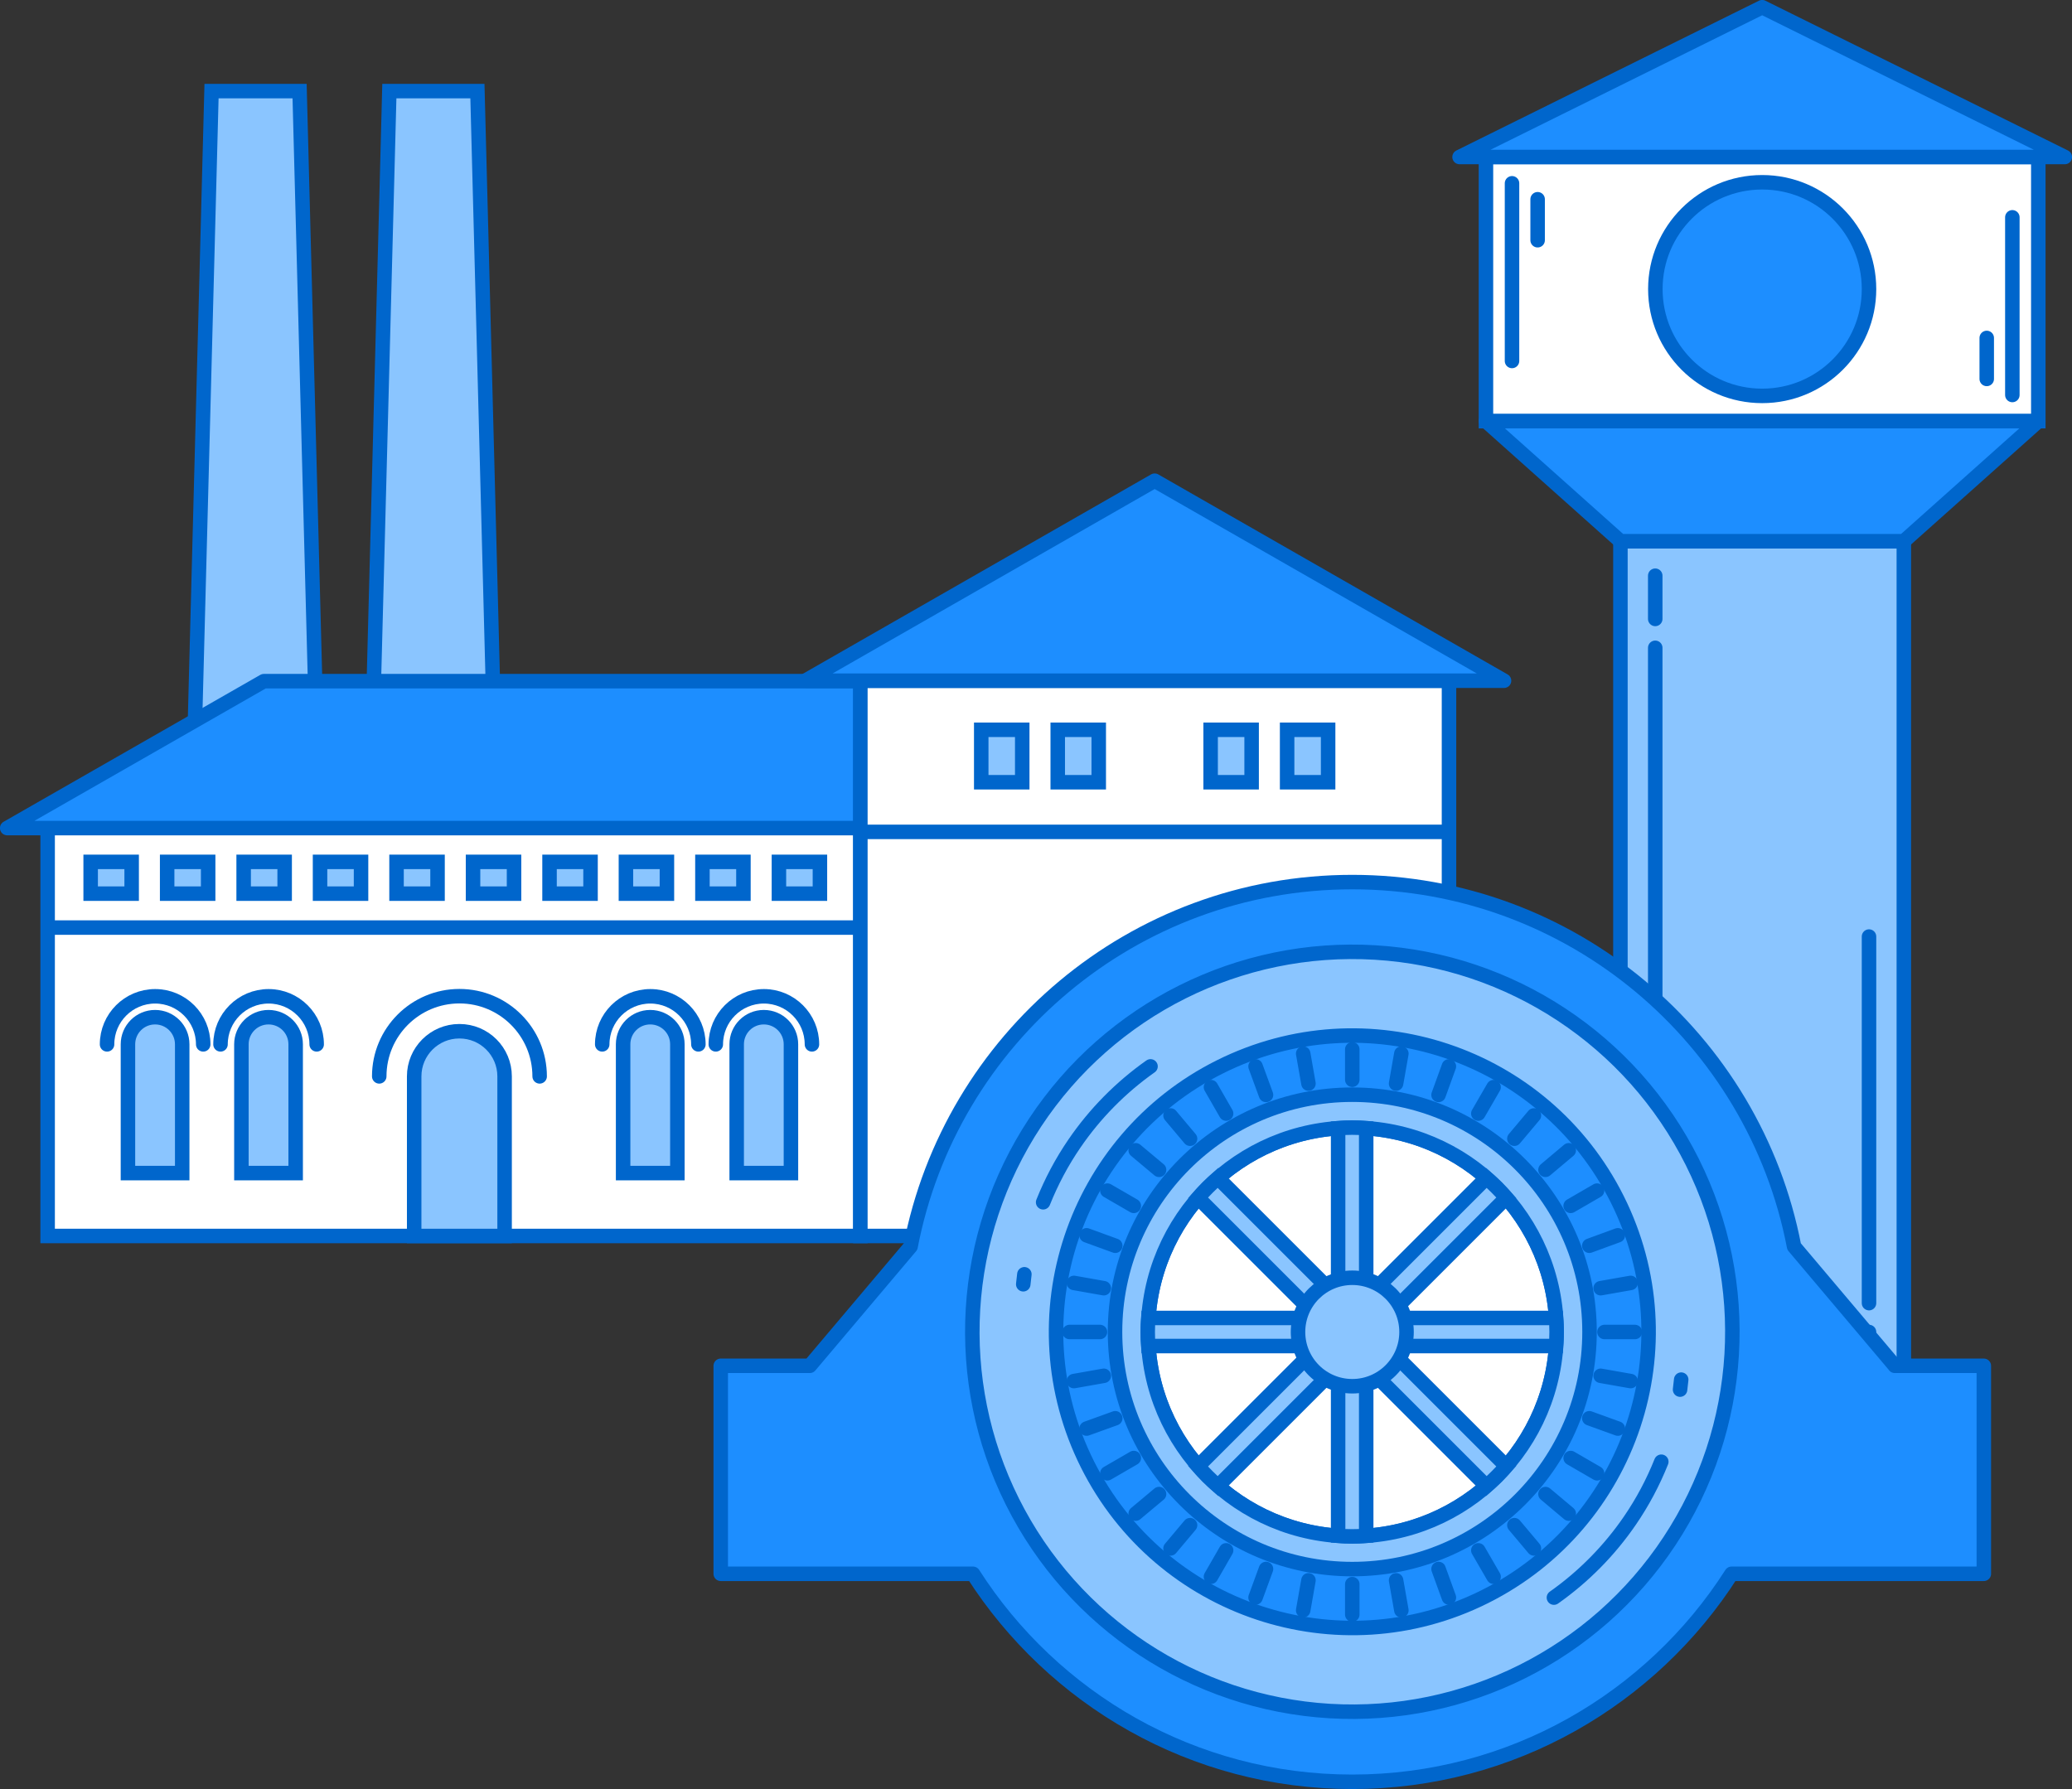 <?xml version="1.0" encoding="UTF-8"?>
<svg id="Layer_2" data-name="Layer 2" xmlns="http://www.w3.org/2000/svg" viewBox="0 0 184.45 159.29">
  <rect x="0" y="0" width="184.45" height="159.29" fill="#333333" stroke="none"/>
  <defs>
    <style>
      .cls-1 {
        stroke-linecap: round;
      }

      .cls-1, .cls-2 {
        fill: none;
      }

      .cls-1, .cls-2, .cls-3, .cls-4, .cls-5 {
        stroke: #06c;
        stroke-width: 1.29px;
      }

      .cls-1, .cls-3 {
        stroke-linejoin: round;
      }

      .cls-2, .cls-4, .cls-5 {
        stroke-miterlimit: 10;
      }

      .cls-3 {
        fill: #1d8eff;
      }

      .cls-4 {
        fill: #8ac5ff;
      }

      .cls-5 {
        fill: #fff;
      }
    </style>
  </defs>
  <g id="Layer_1-2" data-name="Layer 1">
    <g>
      <g>
        <g>
          <g>
            <polygon class="cls-4" points="44.1 69.49 33.05 69.49 34.66 8.11 42.5 8.11 44.1 69.49"/>
            <polygon class="cls-4" points="28.28 69.49 17.22 69.49 18.83 8.11 26.67 8.11 28.28 69.49"/>
          </g>
          <rect class="cls-5" x="4.24" y="73.73" width="72.35" height="36.32"/>
          <g>
            <rect class="cls-4" x="8.07" y="76.74" width="3.65" height="2.83"/>
            <rect class="cls-4" x="14.88" y="76.74" width="3.65" height="2.83"/>
            <rect class="cls-4" x="21.69" y="76.74" width="3.65" height="2.83"/>
            <rect class="cls-4" x="28.49" y="76.74" width="3.65" height="2.83"/>
            <rect class="cls-4" x="35.3" y="76.74" width="3.65" height="2.83"/>
            <rect class="cls-4" x="42.11" y="76.74" width="3.65" height="2.83"/>
            <rect class="cls-4" x="48.92" y="76.74" width="3.65" height="2.83"/>
            <rect class="cls-4" x="55.72" y="76.74" width="3.65" height="2.83"/>
            <rect class="cls-4" x="62.53" y="76.74" width="3.65" height="2.83"/>
            <rect class="cls-4" x="69.34" y="76.74" width="3.65" height="2.83"/>
          </g>
          <path class="cls-4" d="M13.81,90.57h0c1.33,0,2.41,1.08,2.41,2.41v11.47h-4.83v-11.47c0-1.33,1.08-2.41,2.41-2.41Z"/>
          <path class="cls-1" d="M9.53,92.99c0-2.36,1.92-4.28,4.28-4.28s4.28,1.92,4.28,4.28"/>
          <path class="cls-4" d="M23.91,90.57h0c1.33,0,2.41,1.08,2.41,2.41v11.47h-4.83v-11.47c0-1.33,1.08-2.41,2.41-2.41Z"/>
          <path class="cls-1" d="M19.63,92.99c0-2.36,1.92-4.28,4.28-4.28s4.28,1.92,4.28,4.28"/>
          <path class="cls-4" d="M57.89,90.57h0c1.33,0,2.41,1.08,2.41,2.41v11.47h-4.83v-11.47c0-1.33,1.08-2.41,2.41-2.41Z"/>
          <path class="cls-1" d="M53.61,92.99c0-2.36,1.92-4.28,4.28-4.28s4.28,1.92,4.28,4.28"/>
          <path class="cls-4" d="M68,90.57h0c1.33,0,2.41,1.08,2.41,2.41v11.47h-4.83v-11.47c0-1.33,1.08-2.41,2.41-2.41Z"/>
          <path class="cls-1" d="M63.72,92.99c0-2.36,1.92-4.28,4.28-4.28s4.28,1.92,4.28,4.28"/>
          <path class="cls-4" d="M40.9,91.82h0c2.22,0,4.02,1.8,4.02,4.02v14.21h-8.05v-14.21c0-2.22,1.8-4.02,4.02-4.02Z"/>
          <path class="cls-1" d="M33.76,95.84c0-3.94,3.2-7.14,7.14-7.14s7.14,3.2,7.14,7.14"/>
          <polygon class="cls-3" points="76.59 60.65 23.49 60.65 .64 73.73 76.59 73.73 76.59 60.65"/>
          <line class="cls-2" x1="4.24" y1="82.59" x2="76.59" y2="82.59"/>
        </g>
        <g>
          <rect class="cls-5" x="76.59" y="60.61" width="52.4" height="49.44"/>
          <polygon class="cls-3" points="102.79 42.8 102.79 42.8 71.69 60.61 133.89 60.61 102.79 42.8"/>
          <rect class="cls-4" x="87.35" y="64.98" width="3.65" height="4.67"/>
          <rect class="cls-4" x="94.16" y="64.98" width="3.65" height="4.67"/>
          <rect class="cls-4" x="107.77" y="64.98" width="3.65" height="4.67"/>
          <rect class="cls-4" x="114.58" y="64.98" width="3.65" height="4.67"/>
          <line class="cls-4" x1="76.59" y1="74.07" x2="128.99" y2="74.07"/>
        </g>
      </g>
      <g>
        <rect class="cls-4" x="144.25" y="48.19" width="25.23" height="77.32"/>
        <rect class="cls-5" x="132.28" y="13.98" width="49.17" height="23.52"/>
        <circle class="cls-3" cx="156.87" cy="25.74" r="9.51"/>
        <polygon class="cls-3" points="129.93 13.98 156.87 .64 183.81 13.98 129.93 13.98"/>
        <polygon class="cls-3" points="181.45 37.5 169.48 48.19 144.25 48.19 132.28 37.5 181.45 37.5"/>
        <line class="cls-1" x1="147.35" y1="57.68" x2="147.35" y2="90.32"/>
        <line class="cls-1" x1="147.35" y1="55.11" x2="147.35" y2="51.26"/>
        <line class="cls-1" x1="166.38" y1="116.03" x2="166.38" y2="83.39"/>
        <line class="cls-1" x1="166.38" y1="118.6" x2="166.38" y2="122.44"/>
        <line class="cls-1" x1="134.6" y1="16.32" x2="134.6" y2="32.14"/>
        <line class="cls-1" x1="136.88" y1="17.74" x2="136.88" y2="21.39"/>
        <line class="cls-1" x1="179.14" y1="35.17" x2="179.14" y2="19.35"/>
        <line class="cls-1" x1="176.86" y1="33.74" x2="176.86" y2="30.09"/>
      </g>
      <g>
        <g>
          <path class="cls-3" d="M168.68,121.61l-8.97-10.62s0,0,0,0c-3.55-18.48-19.81-32.45-39.33-32.45s-35.77,13.97-39.32,32.45h0s-8.97,10.62-8.97,10.62h-7.93v18.52h22.46c7.12,11.13,19.57,18.52,33.76,18.52s26.65-7.39,33.76-18.52h22.46v-18.52h-7.93Z"/>
          <circle class="cls-4" cx="120.38" cy="118.6" r="33.83" transform="translate(-40.33 66.35) rotate(-26.57)"/>
          <circle class="cls-3" cx="120.38" cy="118.6" r="26.37" transform="translate(-40.33 66.35) rotate(-26.57)"/>
          <circle class="cls-5" cx="120.38" cy="118.6" r="18.19"/>
          <path class="cls-4" d="M120.38,97.47c-11.67,0-21.12,9.46-21.12,21.12s9.46,21.12,21.12,21.12,21.12-9.46,21.12-21.12-9.46-21.12-21.12-21.12ZM120.38,136.79c-10.05,0-18.19-8.14-18.19-18.19s8.14-18.19,18.19-18.19,18.19,8.14,18.19,18.19-8.14,18.19-18.19,18.19Z"/>
          <path class="cls-4" d="M134.09,106.65c-.55-.63-1.14-1.22-1.77-1.77l-10.7,10.7v-15.13c-.41-.03-.83-.05-1.25-.05s-.84.02-1.25.05v15.13l-10.7-10.7c-.63.55-1.22,1.14-1.77,1.77l10.7,10.7h-15.13c-.03.41-.05.83-.05,1.25s.02.84.05,1.25h15.13l-10.7,10.7c.55.63,1.14,1.22,1.77,1.77l10.7-10.7v15.13c.41.03.83.05,1.25.05s.84-.02,1.25-.05v-15.13l10.7,10.7c.63-.55,1.22-1.14,1.77-1.77l-10.7-10.7h15.13c.03-.41.05-.83.05-1.25s-.02-.84-.05-1.25h-15.13l10.7-10.7Z"/>
          <circle class="cls-4" cx="120.38" cy="118.6" r="4.83"/>
        </g>
        <g>
          <path class="cls-1" d="M149.56,123.73c.04-.3.07-.59.1-.89"/>
          <path class="cls-1" d="M138.33,142.25c2.65-1.87,4.95-4.2,6.78-6.88,1.11-1.62,2.04-3.37,2.78-5.22"/>
          <path class="cls-1" d="M91.19,113.46c-.04.3-.07.59-.1.89"/>
          <path class="cls-1" d="M102.42,94.95c-2.65,1.87-4.95,4.2-6.78,6.88-1.11,1.62-2.04,3.37-2.78,5.22"/>
        </g>
        <g>
          <line class="cls-1" x1="116.48" y1="96.48" x2="116.01" y2="93.81"/>
          <line class="cls-1" x1="124.75" y1="143.38" x2="124.28" y2="140.71"/>
        </g>
        <g>
          <line class="cls-1" x1="112.7" y1="97.49" x2="111.77" y2="94.95"/>
          <line class="cls-1" x1="128.98" y1="142.24" x2="128.06" y2="139.7"/>
        </g>
        <g>
          <line class="cls-1" x1="109.15" y1="99.15" x2="107.8" y2="96.8"/>
          <line class="cls-1" x1="132.96" y1="140.39" x2="131.6" y2="138.04"/>
        </g>
        <g>
          <line class="cls-1" x1="105.94" y1="101.39" x2="104.2" y2="99.32"/>
          <line class="cls-1" x1="136.55" y1="137.87" x2="134.81" y2="135.8"/>
        </g>
        <g>
          <line class="cls-1" x1="103.18" y1="104.16" x2="101.1" y2="102.42"/>
          <line class="cls-1" x1="139.65" y1="134.77" x2="137.58" y2="133.03"/>
        </g>
        <g>
          <line class="cls-1" x1="100.93" y1="107.37" x2="98.58" y2="106.01"/>
          <line class="cls-1" x1="142.17" y1="131.18" x2="139.82" y2="129.82"/>
        </g>
        <g>
          <line class="cls-1" x1="99.28" y1="110.92" x2="96.73" y2="109.99"/>
          <line class="cls-1" x1="144.02" y1="127.2" x2="141.48" y2="126.28"/>
        </g>
        <g>
          <line class="cls-1" x1="98.26" y1="114.7" x2="95.6" y2="114.23"/>
          <line class="cls-1" x1="145.16" y1="122.97" x2="142.49" y2="122.5"/>
        </g>
        <g>
          <line class="cls-1" x1="97.92" y1="118.6" x2="95.21" y2="118.6"/>
          <line class="cls-1" x1="145.54" y1="118.6" x2="142.83" y2="118.6"/>
        </g>
        <g>
          <line class="cls-1" x1="98.26" y1="122.5" x2="95.6" y2="122.97"/>
          <line class="cls-1" x1="145.16" y1="114.23" x2="142.49" y2="114.7"/>
        </g>
        <g>
          <line class="cls-1" x1="99.28" y1="126.28" x2="96.73" y2="127.2"/>
          <line class="cls-1" x1="144.02" y1="109.99" x2="141.48" y2="110.92"/>
        </g>
        <g>
          <line class="cls-1" x1="100.93" y1="129.82" x2="98.58" y2="131.18"/>
          <line class="cls-1" x1="142.17" y1="106.01" x2="139.82" y2="107.37"/>
        </g>
        <g>
          <line class="cls-1" x1="103.18" y1="133.03" x2="101.1" y2="134.77"/>
          <line class="cls-1" x1="139.65" y1="102.42" x2="137.58" y2="104.16"/>
        </g>
        <g>
          <line class="cls-1" x1="105.94" y1="135.8" x2="104.2" y2="137.87"/>
          <line class="cls-1" x1="136.55" y1="99.32" x2="134.81" y2="101.39"/>
        </g>
        <g>
          <line class="cls-1" x1="109.15" y1="138.04" x2="107.8" y2="140.39"/>
          <line class="cls-1" x1="132.96" y1="96.8" x2="131.6" y2="99.15"/>
        </g>
        <g>
          <line class="cls-1" x1="112.7" y1="139.7" x2="111.77" y2="142.24"/>
          <line class="cls-1" x1="128.98" y1="94.95" x2="128.06" y2="97.49"/>
        </g>
        <g>
          <line class="cls-1" x1="116.48" y1="140.71" x2="116.01" y2="143.38"/>
          <line class="cls-1" x1="124.75" y1="93.81" x2="124.28" y2="96.48"/>
        </g>
        <g>
          <line class="cls-1" x1="120.38" y1="96.14" x2="120.38" y2="93.43"/>
          <line class="cls-1" x1="120.38" y1="143.76" x2="120.38" y2="141.05"/>
        </g>
      </g>
    </g>
  </g>
</svg>